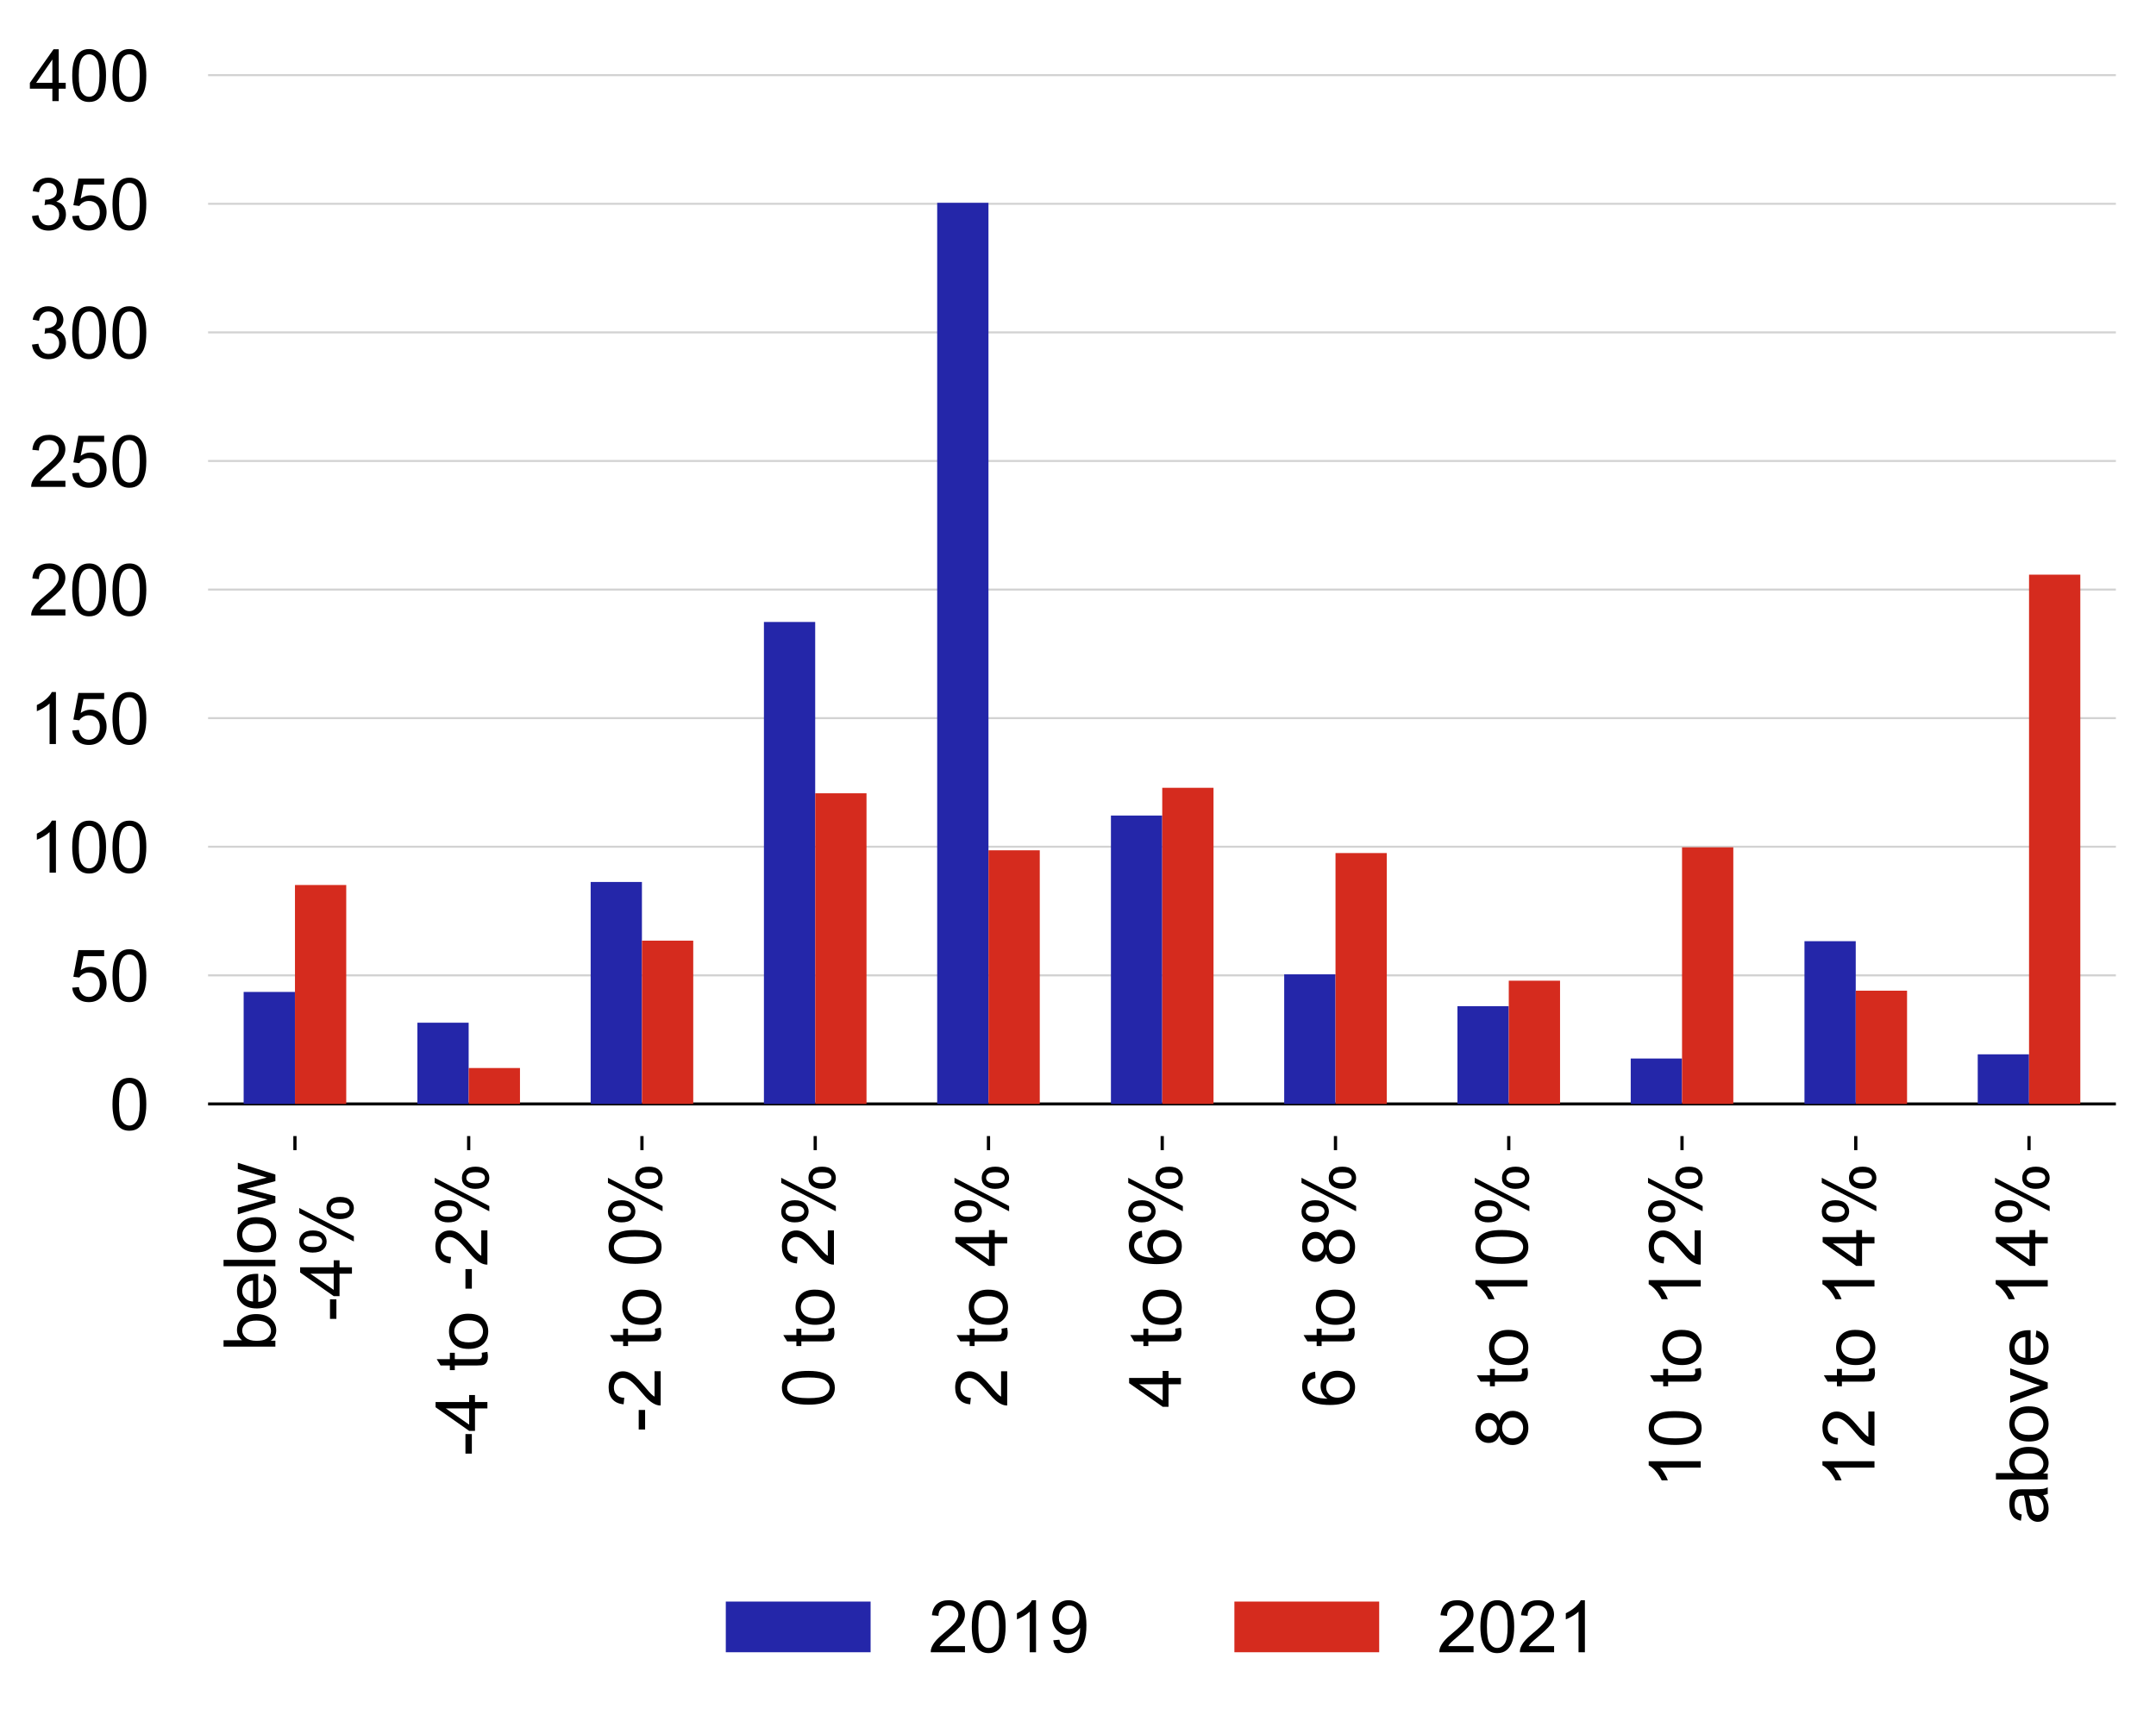 <?xml version="1.0" encoding="utf-8" standalone="no"?>
<!DOCTYPE svg PUBLIC "-//W3C//DTD SVG 1.1//EN"
  "http://www.w3.org/Graphics/SVG/1.1/DTD/svg11.dtd">
<!-- Created with matplotlib (http://matplotlib.org/) -->
<svg height="428pt" version="1.1" viewBox="0 0 536 428" width="536pt" xmlns="http://www.w3.org/2000/svg" xmlns:xlink="http://www.w3.org/1999/xlink">
 <defs>
  <style type="text/css">
*{stroke-linecap:butt;stroke-linejoin:round;}
  </style>
 </defs>
 <g id="figure_1">
  <g id="patch_1">
   <path d="M 0 428.823 
L 536.729 428.823 
L 536.729 0 
L 0 0 
z
" style="fill:none;"/>
  </g>
  <g id="axes_1">
   <g id="patch_2">
    <path d="M 51.729 282.5 
L 526.029 282.5 
L 526.029 10.7 
L 51.729 10.7 
z
" style="fill:none;"/>
   </g>
   <g id="matplotlib.axis_1">
    <g id="xtick_1">
     <g id="line2d_1">
      <defs>
       <path d="M 0 0 
L 0 3.5 
" id="mac2a942659" style="stroke:#000000;stroke-width:0.8;"/>
      </defs>
      <g>
       <use style="stroke:#000000;stroke-width:0.8;" x="159.594" xlink:href="#mac2a942659" y="282.5"/>
      </g>
     </g>
     <g id="text_1">
      <!-- -2 to 0% -->
      <defs>
       <path d="M 3.172 21.484 
L 3.172 30.328 
L 30.172 30.328 
L 30.172 21.484 
z
" id="ArialMT-2d"/>
       <path d="M 50.344 8.453 
L 50.344 0 
L 3.031 0 
Q 2.938 3.172 4.047 6.109 
Q 5.859 10.938 9.828 15.625 
Q 13.812 20.312 21.344 26.469 
Q 33.016 36.031 37.109 41.625 
Q 41.219 47.219 41.219 52.203 
Q 41.219 57.422 37.469 61 
Q 33.734 64.594 27.734 64.594 
Q 21.391 64.594 17.578 60.781 
Q 13.766 56.984 13.719 50.25 
L 4.688 51.172 
Q 5.609 61.281 11.656 66.578 
Q 17.719 71.875 27.938 71.875 
Q 38.234 71.875 44.234 66.156 
Q 50.25 60.453 50.25 52 
Q 50.25 47.703 48.484 43.547 
Q 46.734 39.406 42.656 34.812 
Q 38.578 30.219 29.109 22.219 
Q 21.188 15.578 18.938 13.203 
Q 16.703 10.844 15.234 8.453 
z
" id="ArialMT-32"/>
       <path id="ArialMT-20"/>
       <path d="M 25.781 7.859 
L 27.047 0.094 
Q 23.344 -0.688 20.406 -0.688 
Q 15.625 -0.688 12.984 0.828 
Q 10.359 2.344 9.281 4.812 
Q 8.203 7.281 8.203 15.188 
L 8.203 45.016 
L 1.766 45.016 
L 1.766 51.859 
L 8.203 51.859 
L 8.203 64.703 
L 16.938 69.969 
L 16.938 51.859 
L 25.781 51.859 
L 25.781 45.016 
L 16.938 45.016 
L 16.938 14.703 
Q 16.938 10.938 17.406 9.859 
Q 17.875 8.797 18.922 8.156 
Q 19.969 7.516 21.922 7.516 
Q 23.391 7.516 25.781 7.859 
" id="ArialMT-74"/>
       <path d="M 3.328 25.922 
Q 3.328 40.328 11.328 47.266 
Q 18.016 53.031 27.641 53.031 
Q 38.328 53.031 45.109 46.016 
Q 51.906 39.016 51.906 26.656 
Q 51.906 16.656 48.906 10.906 
Q 45.906 5.172 40.156 2 
Q 34.422 -1.172 27.641 -1.172 
Q 16.75 -1.172 10.031 5.812 
Q 3.328 12.797 3.328 25.922 
M 12.359 25.922 
Q 12.359 15.969 16.703 11.016 
Q 21.047 6.062 27.641 6.062 
Q 34.188 6.062 38.531 11.031 
Q 42.875 16.016 42.875 26.219 
Q 42.875 35.844 38.5 40.797 
Q 34.125 45.75 27.641 45.75 
Q 21.047 45.75 16.703 40.812 
Q 12.359 35.891 12.359 25.922 
" id="ArialMT-6f"/>
       <path d="M 4.156 35.297 
Q 4.156 48 6.766 55.734 
Q 9.375 63.484 14.516 67.672 
Q 19.672 71.875 27.484 71.875 
Q 33.25 71.875 37.594 69.547 
Q 41.938 67.234 44.766 62.859 
Q 47.609 58.5 49.219 52.219 
Q 50.828 45.953 50.828 35.297 
Q 50.828 22.703 48.234 14.969 
Q 45.656 7.234 40.5 3 
Q 35.359 -1.219 27.484 -1.219 
Q 17.141 -1.219 11.234 6.203 
Q 4.156 15.141 4.156 35.297 
M 13.188 35.297 
Q 13.188 17.672 17.312 11.828 
Q 21.438 6 27.484 6 
Q 33.547 6 37.672 11.859 
Q 41.797 17.719 41.797 35.297 
Q 41.797 52.984 37.672 58.781 
Q 33.547 64.594 27.391 64.594 
Q 21.344 64.594 17.719 59.469 
Q 13.188 52.938 13.188 35.297 
" id="ArialMT-30"/>
       <path d="M 5.812 54.391 
Q 5.812 62.062 9.672 67.422 
Q 13.531 72.797 20.844 72.797 
Q 27.594 72.797 32 67.984 
Q 36.422 63.188 36.422 53.859 
Q 36.422 44.781 31.953 39.875 
Q 27.484 34.969 20.953 34.969 
Q 14.453 34.969 10.125 39.797 
Q 5.812 44.625 5.812 54.391 
M 21.094 66.75 
Q 17.828 66.75 15.656 63.906 
Q 13.484 61.078 13.484 53.516 
Q 13.484 46.625 15.672 43.812 
Q 17.875 41.016 21.094 41.016 
Q 24.422 41.016 26.594 43.844 
Q 28.766 46.688 28.766 54.203 
Q 28.766 61.141 26.562 63.938 
Q 24.359 66.75 21.094 66.75 
M 21.141 -2.641 
L 60.297 72.797 
L 67.438 72.797 
L 28.422 -2.641 
z
M 52.094 16.797 
Q 52.094 24.516 55.953 29.859 
Q 59.812 35.203 67.188 35.203 
Q 73.922 35.203 78.344 30.391 
Q 82.766 25.594 82.766 16.266 
Q 82.766 7.172 78.297 2.266 
Q 73.828 -2.641 67.234 -2.641 
Q 60.75 -2.641 56.422 2.219 
Q 52.094 7.078 52.094 16.797 
M 67.438 29.156 
Q 64.109 29.156 61.938 26.312 
Q 59.766 23.484 59.766 15.922 
Q 59.766 9.078 61.953 6.25 
Q 64.156 3.422 67.391 3.422 
Q 70.75 3.422 72.922 6.25 
Q 75.094 9.078 75.094 16.609 
Q 75.094 23.531 72.891 26.344 
Q 70.703 29.156 67.438 29.156 
" id="ArialMT-25"/>
      </defs>
      <g transform="translate(164.248 356.03)rotate(-90)scale(0.18 -0.18)">
       <use xlink:href="#ArialMT-2d"/>
       <use x="33.301" xlink:href="#ArialMT-32"/>
       <use x="88.916" xlink:href="#ArialMT-20"/>
       <use x="116.699" xlink:href="#ArialMT-74"/>
       <use x="144.482" xlink:href="#ArialMT-6f"/>
       <use x="200.098" xlink:href="#ArialMT-20"/>
       <use x="227.881" xlink:href="#ArialMT-30"/>
       <use x="283.496" xlink:href="#ArialMT-25"/>
      </g>
     </g>
    </g>
    <g id="xtick_2">
     <g id="line2d_2">
      <g>
       <use style="stroke:#000000;stroke-width:0.8;" x="504.432" xlink:href="#mac2a942659" y="282.5"/>
      </g>
     </g>
     <g id="text_2">
      <!-- above 14% -->
      <defs>
       <path d="M 40.438 6.391 
Q 35.547 2.25 31.031 0.531 
Q 26.516 -1.172 21.344 -1.172 
Q 12.797 -1.172 8.203 3 
Q 3.609 7.172 3.609 13.672 
Q 3.609 17.484 5.344 20.625 
Q 7.078 23.781 9.891 25.688 
Q 12.703 27.594 16.219 28.562 
Q 18.797 29.25 24.031 29.891 
Q 34.672 31.156 39.703 32.906 
Q 39.75 34.719 39.75 35.203 
Q 39.75 40.578 37.25 42.781 
Q 33.891 45.75 27.25 45.75 
Q 21.047 45.75 18.094 43.578 
Q 15.141 41.406 13.719 35.891 
L 5.125 37.062 
Q 6.297 42.578 8.984 45.969 
Q 11.672 49.359 16.75 51.188 
Q 21.828 53.031 28.516 53.031 
Q 35.156 53.031 39.297 51.469 
Q 43.453 49.906 45.406 47.531 
Q 47.359 45.172 48.141 41.547 
Q 48.578 39.312 48.578 33.453 
L 48.578 21.734 
Q 48.578 9.469 49.141 6.219 
Q 49.703 2.984 51.375 0 
L 42.188 0 
Q 40.828 2.734 40.438 6.391 
M 39.703 26.031 
Q 34.906 24.078 25.344 22.703 
Q 19.922 21.922 17.672 20.938 
Q 15.438 19.969 14.203 18.094 
Q 12.984 16.219 12.984 13.922 
Q 12.984 10.406 15.641 8.062 
Q 18.312 5.719 23.438 5.719 
Q 28.516 5.719 32.469 7.938 
Q 36.422 10.156 38.281 14.016 
Q 39.703 17 39.703 22.797 
z
" id="ArialMT-61"/>
       <path d="M 14.703 0 
L 6.547 0 
L 6.547 71.578 
L 15.328 71.578 
L 15.328 46.047 
Q 20.906 53.031 29.547 53.031 
Q 34.328 53.031 38.594 51.094 
Q 42.875 49.172 45.625 45.672 
Q 48.391 42.188 49.953 37.25 
Q 51.516 32.328 51.516 26.703 
Q 51.516 13.375 44.922 6.094 
Q 38.328 -1.172 29.109 -1.172 
Q 19.922 -1.172 14.703 6.5 
z
M 14.594 26.312 
Q 14.594 17 17.141 12.844 
Q 21.297 6.062 28.375 6.062 
Q 34.125 6.062 38.328 11.062 
Q 42.531 16.062 42.531 25.984 
Q 42.531 36.141 38.5 40.969 
Q 34.469 45.797 28.766 45.797 
Q 23 45.797 18.797 40.797 
Q 14.594 35.797 14.594 26.312 
" id="ArialMT-62"/>
       <path d="M 21 0 
L 1.266 51.859 
L 10.547 51.859 
L 21.688 20.797 
Q 23.484 15.766 25 10.359 
Q 26.172 14.453 28.266 20.219 
L 39.797 51.859 
L 48.828 51.859 
L 29.203 0 
z
" id="ArialMT-76"/>
       <path d="M 42.094 16.703 
L 51.172 15.578 
Q 49.031 7.625 43.219 3.219 
Q 37.406 -1.172 28.375 -1.172 
Q 17 -1.172 10.328 5.828 
Q 3.656 12.844 3.656 25.484 
Q 3.656 38.578 10.391 45.797 
Q 17.141 53.031 27.875 53.031 
Q 38.281 53.031 44.875 45.953 
Q 51.469 38.875 51.469 26.031 
Q 51.469 25.25 51.422 23.688 
L 12.75 23.688 
Q 13.234 15.141 17.578 10.594 
Q 21.922 6.062 28.422 6.062 
Q 33.25 6.062 36.672 8.594 
Q 40.094 11.141 42.094 16.703 
M 13.234 30.906 
L 42.188 30.906 
Q 41.609 37.453 38.875 40.719 
Q 34.672 45.797 27.984 45.797 
Q 21.922 45.797 17.797 41.75 
Q 13.672 37.703 13.234 30.906 
" id="ArialMT-65"/>
       <path d="M 37.25 0 
L 28.469 0 
L 28.469 56 
Q 25.297 52.984 20.141 49.953 
Q 14.984 46.922 10.891 45.406 
L 10.891 53.906 
Q 18.266 57.375 23.781 62.297 
Q 29.297 67.234 31.594 71.875 
L 37.25 71.875 
z
" id="ArialMT-31"/>
       <path d="M 32.328 0 
L 32.328 17.141 
L 1.266 17.141 
L 1.266 25.203 
L 33.938 71.578 
L 41.109 71.578 
L 41.109 25.203 
L 50.781 25.203 
L 50.781 17.141 
L 41.109 17.141 
L 41.109 0 
z
M 32.328 25.203 
L 32.328 57.469 
L 9.906 25.203 
z
" id="ArialMT-34"/>
      </defs>
      <g transform="translate(509.086 379.065)rotate(-90)scale(0.18 -0.18)">
       <use xlink:href="#ArialMT-61"/>
       <use x="55.615" xlink:href="#ArialMT-62"/>
       <use x="111.23" xlink:href="#ArialMT-6f"/>
       <use x="166.846" xlink:href="#ArialMT-76"/>
       <use x="216.846" xlink:href="#ArialMT-65"/>
       <use x="272.461" xlink:href="#ArialMT-20"/>
       <use x="300.244" xlink:href="#ArialMT-31"/>
       <use x="355.859" xlink:href="#ArialMT-34"/>
       <use x="411.475" xlink:href="#ArialMT-25"/>
      </g>
     </g>
    </g>
    <g id="xtick_3">
     <g id="line2d_3">
      <g>
       <use style="stroke:#000000;stroke-width:0.8;" x="461.357" xlink:href="#mac2a942659" y="282.5"/>
      </g>
     </g>
     <g id="text_3">
      <!-- 12 to 14% -->
      <g transform="translate(466.01 370.056)rotate(-90)scale(0.18 -0.18)">
       <use xlink:href="#ArialMT-31"/>
       <use x="55.615" xlink:href="#ArialMT-32"/>
       <use x="111.23" xlink:href="#ArialMT-20"/>
       <use x="139.014" xlink:href="#ArialMT-74"/>
       <use x="166.797" xlink:href="#ArialMT-6f"/>
       <use x="222.412" xlink:href="#ArialMT-20"/>
       <use x="250.195" xlink:href="#ArialMT-31"/>
       <use x="305.811" xlink:href="#ArialMT-34"/>
       <use x="361.426" xlink:href="#ArialMT-25"/>
      </g>
     </g>
    </g>
    <g id="xtick_4">
     <g id="line2d_4">
      <g>
       <use style="stroke:#000000;stroke-width:0.8;" x="418.164" xlink:href="#mac2a942659" y="282.5"/>
      </g>
     </g>
     <g id="text_4">
      <!-- 10 to 12% -->
      <g transform="translate(422.817 370.056)rotate(-90)scale(0.18 -0.18)">
       <use xlink:href="#ArialMT-31"/>
       <use x="55.615" xlink:href="#ArialMT-30"/>
       <use x="111.23" xlink:href="#ArialMT-20"/>
       <use x="139.014" xlink:href="#ArialMT-74"/>
       <use x="166.797" xlink:href="#ArialMT-6f"/>
       <use x="222.412" xlink:href="#ArialMT-20"/>
       <use x="250.195" xlink:href="#ArialMT-31"/>
       <use x="305.811" xlink:href="#ArialMT-32"/>
       <use x="361.426" xlink:href="#ArialMT-25"/>
      </g>
     </g>
    </g>
    <g id="xtick_5">
     <g id="line2d_5">
      <g>
       <use style="stroke:#000000;stroke-width:0.8;" x="332.013" xlink:href="#mac2a942659" y="282.5"/>
      </g>
     </g>
     <g id="text_5">
      <!-- 6 to 8% -->
      <defs>
       <path d="M 49.75 54.047 
L 41.016 53.375 
Q 39.844 58.547 37.703 60.891 
Q 34.125 64.656 28.906 64.656 
Q 24.703 64.656 21.531 62.312 
Q 17.391 59.281 14.984 53.469 
Q 12.594 47.656 12.5 36.922 
Q 15.672 41.75 20.266 44.094 
Q 24.859 46.438 29.891 46.438 
Q 38.672 46.438 44.844 39.969 
Q 51.031 33.5 51.031 23.25 
Q 51.031 16.5 48.125 10.719 
Q 45.219 4.938 40.141 1.859 
Q 35.062 -1.219 28.609 -1.219 
Q 17.625 -1.219 10.688 6.859 
Q 3.766 14.938 3.766 33.5 
Q 3.766 54.25 11.422 63.672 
Q 18.109 71.875 29.438 71.875 
Q 37.891 71.875 43.281 67.141 
Q 48.688 62.406 49.75 54.047 
M 13.875 23.188 
Q 13.875 18.656 15.797 14.5 
Q 17.719 10.359 21.188 8.172 
Q 24.656 6 28.469 6 
Q 34.031 6 38.031 10.484 
Q 42.047 14.984 42.047 22.703 
Q 42.047 30.125 38.078 34.391 
Q 34.125 38.672 28.125 38.672 
Q 22.172 38.672 18.016 34.391 
Q 13.875 30.125 13.875 23.188 
" id="ArialMT-36"/>
       <path d="M 17.672 38.812 
Q 12.203 40.828 9.562 44.531 
Q 6.938 48.25 6.938 53.422 
Q 6.938 61.234 12.547 66.547 
Q 18.172 71.875 27.484 71.875 
Q 36.859 71.875 42.578 66.422 
Q 48.297 60.984 48.297 53.172 
Q 48.297 48.188 45.672 44.5 
Q 43.062 40.828 37.75 38.812 
Q 44.344 36.672 47.781 31.875 
Q 51.219 27.094 51.219 20.453 
Q 51.219 11.281 44.719 5.031 
Q 38.234 -1.219 27.641 -1.219 
Q 17.047 -1.219 10.547 5.047 
Q 4.047 11.328 4.047 20.703 
Q 4.047 27.688 7.594 32.391 
Q 11.141 37.109 17.672 38.812 
M 15.922 53.719 
Q 15.922 48.641 19.188 45.406 
Q 22.469 42.188 27.688 42.188 
Q 32.766 42.188 36.016 45.375 
Q 39.266 48.578 39.266 53.219 
Q 39.266 58.062 35.906 61.359 
Q 32.562 64.656 27.594 64.656 
Q 22.562 64.656 19.234 61.422 
Q 15.922 58.203 15.922 53.719 
M 13.094 20.656 
Q 13.094 16.891 14.875 13.375 
Q 16.656 9.859 20.172 7.922 
Q 23.688 6 27.734 6 
Q 34.031 6 38.125 10.047 
Q 42.234 14.109 42.234 20.359 
Q 42.234 26.703 38.016 30.859 
Q 33.797 35.016 27.438 35.016 
Q 21.234 35.016 17.156 30.906 
Q 13.094 26.812 13.094 20.656 
" id="ArialMT-38"/>
      </defs>
      <g transform="translate(336.667 350.037)rotate(-90)scale(0.18 -0.18)">
       <use xlink:href="#ArialMT-36"/>
       <use x="55.615" xlink:href="#ArialMT-20"/>
       <use x="83.398" xlink:href="#ArialMT-74"/>
       <use x="111.182" xlink:href="#ArialMT-6f"/>
       <use x="166.797" xlink:href="#ArialMT-20"/>
       <use x="194.58" xlink:href="#ArialMT-38"/>
       <use x="250.195" xlink:href="#ArialMT-25"/>
      </g>
     </g>
    </g>
    <g id="xtick_6">
     <g id="line2d_6">
      <g>
       <use style="stroke:#000000;stroke-width:0.8;" x="375.089" xlink:href="#mac2a942659" y="282.5"/>
      </g>
     </g>
     <g id="text_6">
      <!-- 8 to 10% -->
      <g transform="translate(379.742 360.047)rotate(-90)scale(0.18 -0.18)">
       <use xlink:href="#ArialMT-38"/>
       <use x="55.615" xlink:href="#ArialMT-20"/>
       <use x="83.398" xlink:href="#ArialMT-74"/>
       <use x="111.182" xlink:href="#ArialMT-6f"/>
       <use x="166.797" xlink:href="#ArialMT-20"/>
       <use x="194.58" xlink:href="#ArialMT-31"/>
       <use x="250.195" xlink:href="#ArialMT-30"/>
       <use x="305.811" xlink:href="#ArialMT-25"/>
      </g>
     </g>
    </g>
    <g id="xtick_7">
     <g id="line2d_7">
      <g>
       <use style="stroke:#000000;stroke-width:0.8;" x="288.938" xlink:href="#mac2a942659" y="282.5"/>
      </g>
     </g>
     <g id="text_7">
      <!-- 4 to 6% -->
      <g transform="translate(293.591 350.037)rotate(-90)scale(0.18 -0.18)">
       <use xlink:href="#ArialMT-34"/>
       <use x="55.615" xlink:href="#ArialMT-20"/>
       <use x="83.398" xlink:href="#ArialMT-74"/>
       <use x="111.182" xlink:href="#ArialMT-6f"/>
       <use x="166.797" xlink:href="#ArialMT-20"/>
       <use x="194.58" xlink:href="#ArialMT-36"/>
       <use x="250.195" xlink:href="#ArialMT-25"/>
      </g>
     </g>
    </g>
    <g id="xtick_8">
     <g id="line2d_8">
      <g>
       <use style="stroke:#000000;stroke-width:0.8;" x="245.745" xlink:href="#mac2a942659" y="282.5"/>
      </g>
     </g>
     <g id="text_8">
      <!-- 2 to 4% -->
      <g transform="translate(250.398 350.037)rotate(-90)scale(0.18 -0.18)">
       <use xlink:href="#ArialMT-32"/>
       <use x="55.615" xlink:href="#ArialMT-20"/>
       <use x="83.398" xlink:href="#ArialMT-74"/>
       <use x="111.182" xlink:href="#ArialMT-6f"/>
       <use x="166.797" xlink:href="#ArialMT-20"/>
       <use x="194.58" xlink:href="#ArialMT-34"/>
       <use x="250.195" xlink:href="#ArialMT-25"/>
      </g>
     </g>
    </g>
    <g id="xtick_9">
     <g id="line2d_9">
      <g>
       <use style="stroke:#000000;stroke-width:0.8;" x="116.519" xlink:href="#mac2a942659" y="282.5"/>
      </g>
     </g>
     <g id="text_9">
      <!-- -4 to -2% -->
      <g transform="translate(121.172 362.024)rotate(-90)scale(0.18 -0.18)">
       <use xlink:href="#ArialMT-2d"/>
       <use x="33.301" xlink:href="#ArialMT-34"/>
       <use x="88.916" xlink:href="#ArialMT-20"/>
       <use x="116.699" xlink:href="#ArialMT-74"/>
       <use x="144.482" xlink:href="#ArialMT-6f"/>
       <use x="200.098" xlink:href="#ArialMT-20"/>
       <use x="227.881" xlink:href="#ArialMT-2d"/>
       <use x="261.182" xlink:href="#ArialMT-32"/>
       <use x="316.797" xlink:href="#ArialMT-25"/>
      </g>
     </g>
    </g>
    <g id="xtick_10">
     <g id="line2d_10">
      <g>
       <use style="stroke:#000000;stroke-width:0.8;" x="202.67" xlink:href="#mac2a942659" y="282.5"/>
      </g>
     </g>
     <g id="text_10">
      <!-- 0 to 2% -->
      <g transform="translate(207.323 350.037)rotate(-90)scale(0.18 -0.18)">
       <use xlink:href="#ArialMT-30"/>
       <use x="55.615" xlink:href="#ArialMT-20"/>
       <use x="83.398" xlink:href="#ArialMT-74"/>
       <use x="111.182" xlink:href="#ArialMT-6f"/>
       <use x="166.797" xlink:href="#ArialMT-20"/>
       <use x="194.58" xlink:href="#ArialMT-32"/>
       <use x="250.195" xlink:href="#ArialMT-25"/>
      </g>
     </g>
    </g>
    <g id="xtick_11">
     <g id="line2d_11">
      <g>
       <use style="stroke:#000000;stroke-width:0.8;" x="73.326" xlink:href="#mac2a942659" y="282.5"/>
      </g>
     </g>
     <g id="text_11">
      <!-- below -->
      <defs>
       <path d="M 6.391 0 
L 6.391 71.578 
L 15.188 71.578 
L 15.188 0 
z
" id="ArialMT-6c"/>
       <path d="M 16.156 0 
L 0.297 51.859 
L 9.375 51.859 
L 17.625 21.922 
L 20.703 10.797 
Q 20.906 11.625 23.391 21.484 
L 31.641 51.859 
L 40.672 51.859 
L 48.438 21.781 
L 51.031 11.859 
L 54 21.875 
L 62.891 51.859 
L 71.438 51.859 
L 55.219 0 
L 46.094 0 
L 37.844 31.062 
L 35.844 39.891 
L 25.344 0 
z
" id="ArialMT-77"/>
      </defs>
      <g transform="translate(68.46 336.028)rotate(-90)scale(0.18 -0.18)">
       <use xlink:href="#ArialMT-62"/>
       <use x="55.615" xlink:href="#ArialMT-65"/>
       <use x="111.23" xlink:href="#ArialMT-6c"/>
       <use x="133.447" xlink:href="#ArialMT-6f"/>
       <use x="189.062" xlink:href="#ArialMT-77"/>
      </g>
      <!-- -4% -->
      <g transform="translate(87.498 328.518)rotate(-90)scale(0.18 -0.18)">
       <use xlink:href="#ArialMT-2d"/>
       <use x="33.301" xlink:href="#ArialMT-34"/>
       <use x="88.916" xlink:href="#ArialMT-25"/>
      </g>
     </g>
    </g>
   </g>
   <g id="matplotlib.axis_2">
    <g id="ytick_1">
     <g id="text_12">
      <!-- 0 -->
      <g transform="translate(27.219 280.948)scale(0.18 -0.18)">
       <use xlink:href="#ArialMT-30"/>
      </g>
     </g>
    </g>
    <g id="ytick_2">
     <g id="text_13">
      <!-- 50 -->
      <defs>
       <path d="M 4.156 18.75 
L 13.375 19.531 
Q 14.406 12.797 18.141 9.391 
Q 21.875 6 27.156 6 
Q 33.5 6 37.891 10.781 
Q 42.281 15.578 42.281 23.484 
Q 42.281 31 38.062 35.344 
Q 33.844 39.703 27 39.703 
Q 22.75 39.703 19.328 37.766 
Q 15.922 35.844 13.969 32.766 
L 5.719 33.844 
L 12.641 70.609 
L 48.25 70.609 
L 48.25 62.203 
L 19.672 62.203 
L 15.828 42.969 
Q 22.266 47.469 29.344 47.469 
Q 38.719 47.469 45.156 40.969 
Q 51.609 34.469 51.609 24.266 
Q 51.609 14.547 45.953 7.469 
Q 39.062 -1.219 27.156 -1.219 
Q 17.391 -1.219 11.203 4.25 
Q 5.031 9.719 4.156 18.75 
" id="ArialMT-35"/>
      </defs>
      <g transform="translate(17.21 248.971)scale(0.18 -0.18)">
       <use xlink:href="#ArialMT-35"/>
       <use x="55.615" xlink:href="#ArialMT-30"/>
      </g>
     </g>
    </g>
    <g id="ytick_3">
     <g id="text_14">
      <!-- 100 -->
      <g transform="translate(7.2 216.995)scale(0.18 -0.18)">
       <use xlink:href="#ArialMT-31"/>
       <use x="55.615" xlink:href="#ArialMT-30"/>
       <use x="111.23" xlink:href="#ArialMT-30"/>
      </g>
     </g>
    </g>
    <g id="ytick_4">
     <g id="text_15">
      <!-- 150 -->
      <g transform="translate(7.2 185.019)scale(0.18 -0.18)">
       <use xlink:href="#ArialMT-31"/>
       <use x="55.615" xlink:href="#ArialMT-35"/>
       <use x="111.23" xlink:href="#ArialMT-30"/>
      </g>
     </g>
    </g>
    <g id="ytick_5">
     <g id="text_16">
      <!-- 200 -->
      <g transform="translate(7.2 153.042)scale(0.18 -0.18)">
       <use xlink:href="#ArialMT-32"/>
       <use x="55.615" xlink:href="#ArialMT-30"/>
       <use x="111.23" xlink:href="#ArialMT-30"/>
      </g>
     </g>
    </g>
    <g id="ytick_6">
     <g id="text_17">
      <!-- 250 -->
      <g transform="translate(7.2 121.066)scale(0.18 -0.18)">
       <use xlink:href="#ArialMT-32"/>
       <use x="55.615" xlink:href="#ArialMT-35"/>
       <use x="111.23" xlink:href="#ArialMT-30"/>
      </g>
     </g>
    </g>
    <g id="ytick_7">
     <g id="text_18">
      <!-- 300 -->
      <defs>
       <path d="M 4.203 18.891 
L 12.984 20.062 
Q 14.5 12.594 18.141 9.297 
Q 21.781 6 27 6 
Q 33.203 6 37.469 10.297 
Q 41.75 14.594 41.75 20.953 
Q 41.75 27 37.797 30.922 
Q 33.844 34.859 27.734 34.859 
Q 25.25 34.859 21.531 33.891 
L 22.516 41.609 
Q 23.391 41.5 23.922 41.5 
Q 29.547 41.5 34.031 44.422 
Q 38.531 47.359 38.531 53.469 
Q 38.531 58.297 35.25 61.469 
Q 31.984 64.656 26.812 64.656 
Q 21.688 64.656 18.266 61.422 
Q 14.844 58.203 13.875 51.766 
L 5.078 53.328 
Q 6.688 62.156 12.391 67.016 
Q 18.109 71.875 26.609 71.875 
Q 32.469 71.875 37.391 69.359 
Q 42.328 66.844 44.938 62.5 
Q 47.562 58.156 47.562 53.266 
Q 47.562 48.641 45.062 44.828 
Q 42.578 41.016 37.703 38.766 
Q 44.047 37.312 47.562 32.688 
Q 51.078 28.078 51.078 21.141 
Q 51.078 11.766 44.234 5.25 
Q 37.406 -1.266 26.953 -1.266 
Q 17.531 -1.266 11.297 4.344 
Q 5.078 9.969 4.203 18.891 
" id="ArialMT-33"/>
      </defs>
      <g transform="translate(7.2 89.089)scale(0.18 -0.18)">
       <use xlink:href="#ArialMT-33"/>
       <use x="55.615" xlink:href="#ArialMT-30"/>
       <use x="111.23" xlink:href="#ArialMT-30"/>
      </g>
     </g>
    </g>
    <g id="ytick_8">
     <g id="text_19">
      <!-- 350 -->
      <g transform="translate(7.2 57.113)scale(0.18 -0.18)">
       <use xlink:href="#ArialMT-33"/>
       <use x="55.615" xlink:href="#ArialMT-35"/>
       <use x="111.23" xlink:href="#ArialMT-30"/>
      </g>
     </g>
    </g>
    <g id="ytick_9">
     <g id="text_20">
      <!-- 400 -->
      <g transform="translate(7.2 25.136)scale(0.18 -0.18)">
       <use xlink:href="#ArialMT-34"/>
       <use x="55.615" xlink:href="#ArialMT-30"/>
       <use x="111.23" xlink:href="#ArialMT-30"/>
      </g>
     </g>
    </g>
   </g>
   <g id="line2d_12">
    <path clip-path="url(#p70d4519769)" d="M 51.729 274.506 
L 526.029 274.506 
" style="fill:none;stroke:#000000;stroke-linecap:square;stroke-width:0.75;"/>
   </g>
   <g id="line2d_13">
    <path clip-path="url(#p70d4519769)" d="M 51.729 242.529 
L 526.029 242.529 
" style="fill:none;stroke:#d2d2d2;stroke-linecap:square;stroke-width:0.5;"/>
   </g>
   <g id="line2d_14">
    <path clip-path="url(#p70d4519769)" d="M 51.729 210.553 
L 526.029 210.553 
" style="fill:none;stroke:#d2d2d2;stroke-linecap:square;stroke-width:0.5;"/>
   </g>
   <g id="line2d_15">
    <path clip-path="url(#p70d4519769)" d="M 51.729 178.576 
L 526.029 178.576 
" style="fill:none;stroke:#d2d2d2;stroke-linecap:square;stroke-width:0.5;"/>
   </g>
   <g id="legend_1">
    <g id="patch_3">
     <path d="M 176.84 421.623 
L 400.918 421.623 
Q 404.518 421.623 404.518 418.023 
L 404.518 394.361 
Q 404.518 390.761 400.918 390.761 
L 176.84 390.761 
Q 173.24 390.761 173.24 394.361 
L 173.24 418.023 
Q 173.24 421.623 176.84 421.623 
z
" style="fill:none;opacity:0.8;"/>
    </g>
    <g id="patch_4">
     <path d="M 180.44 410.845 
L 216.44 410.845 
L 216.44 398.245 
L 180.44 398.245 
z
" style="fill:#2426a9;"/>
    </g>
    <g id="text_21">
     <!-- 2019 -->
     <defs>
      <path d="M 5.469 16.547 
L 13.922 17.328 
Q 14.984 11.375 18.016 8.688 
Q 21.047 6 25.781 6 
Q 29.828 6 32.875 7.859 
Q 35.938 9.719 37.891 12.812 
Q 39.844 15.922 41.156 21.188 
Q 42.484 26.469 42.484 31.938 
Q 42.484 32.516 42.438 33.688 
Q 39.797 29.5 35.234 26.875 
Q 30.672 24.266 25.344 24.266 
Q 16.453 24.266 10.297 30.703 
Q 4.156 37.156 4.156 47.703 
Q 4.156 58.594 10.578 65.234 
Q 17 71.875 26.656 71.875 
Q 33.641 71.875 39.422 68.109 
Q 45.219 64.359 48.219 57.391 
Q 51.219 50.438 51.219 37.25 
Q 51.219 23.531 48.234 15.406 
Q 45.266 7.281 39.375 3.031 
Q 33.5 -1.219 25.594 -1.219 
Q 17.188 -1.219 11.859 3.438 
Q 6.547 8.109 5.469 16.547 
M 41.453 48.141 
Q 41.453 55.719 37.422 60.156 
Q 33.406 64.594 27.734 64.594 
Q 21.875 64.594 17.531 59.812 
Q 13.188 55.031 13.188 47.406 
Q 13.188 40.578 17.312 36.297 
Q 21.438 32.031 27.484 32.031 
Q 33.594 32.031 37.516 36.297 
Q 41.453 40.578 41.453 48.141 
" id="ArialMT-39"/>
     </defs>
     <g transform="translate(230.84 410.845)scale(0.18 -0.18)">
      <use xlink:href="#ArialMT-32"/>
      <use x="55.615" xlink:href="#ArialMT-30"/>
      <use x="111.23" xlink:href="#ArialMT-31"/>
      <use x="166.846" xlink:href="#ArialMT-39"/>
     </g>
    </g>
    <g id="patch_5">
     <path d="M 306.879 410.845 
L 342.879 410.845 
L 342.879 398.245 
L 306.879 398.245 
z
" style="fill:#d52b1e;"/>
    </g>
    <g id="text_22">
     <!-- 2021 -->
     <g transform="translate(357.279 410.845)scale(0.18 -0.18)">
      <use xlink:href="#ArialMT-32"/>
      <use x="55.615" xlink:href="#ArialMT-30"/>
      <use x="111.23" xlink:href="#ArialMT-32"/>
      <use x="166.846" xlink:href="#ArialMT-31"/>
     </g>
    </g>
   </g>
   <g id="line2d_16">
    <path clip-path="url(#p70d4519769)" d="M 51.729 146.6 
L 526.029 146.6 
" style="fill:none;stroke:#d2d2d2;stroke-linecap:square;stroke-width:0.5;"/>
   </g>
   <g id="line2d_17">
    <path clip-path="url(#p70d4519769)" d="M 51.729 114.624 
L 526.029 114.624 
" style="fill:none;stroke:#d2d2d2;stroke-linecap:square;stroke-width:0.5;"/>
   </g>
   <g id="line2d_18">
    <path clip-path="url(#p70d4519769)" d="M 51.729 82.647 
L 526.029 82.647 
" style="fill:none;stroke:#d2d2d2;stroke-linecap:square;stroke-width:0.5;"/>
   </g>
   <g id="line2d_19">
    <path clip-path="url(#p70d4519769)" d="M 51.729 50.671 
L 526.029 50.671 
" style="fill:none;stroke:#d2d2d2;stroke-linecap:square;stroke-width:0.5;"/>
   </g>
   <g id="line2d_20">
    <path clip-path="url(#p70d4519769)" d="M 51.729 18.694 
L 526.029 18.694 
" style="fill:none;stroke:#d2d2d2;stroke-linecap:square;stroke-width:0.5;"/>
   </g>
   <g id="patch_6">
    <path clip-path="url(#p70d4519769)" d="M 60.574 274.506 
L 73.32 274.506 
L 73.32 246.654 
L 60.574 246.654 
z
" style="fill:#2426a9;"/>
   </g>
   <g id="patch_7">
    <path clip-path="url(#p70d4519769)" d="M 103.768 274.506 
L 116.513 274.506 
L 116.513 254.306 
L 103.768 254.306 
z
" style="fill:#2426a9;"/>
   </g>
   <g id="patch_8">
    <path clip-path="url(#p70d4519769)" d="M 146.843 274.506 
L 159.588 274.506 
L 159.588 219.31 
L 146.843 219.31 
z
" style="fill:#2426a9;"/>
   </g>
   <g id="patch_9">
    <path clip-path="url(#p70d4519769)" d="M 189.918 274.506 
L 202.664 274.506 
L 202.664 154.658 
L 189.918 154.658 
z
" style="fill:#2426a9;"/>
   </g>
   <g id="patch_10">
    <path clip-path="url(#p70d4519769)" d="M 232.993 274.506 
L 245.739 274.506 
L 245.739 50.428 
L 232.993 50.428 
z
" style="fill:#2426a9;"/>
   </g>
   <g id="patch_11">
    <path clip-path="url(#p70d4519769)" d="M 276.187 274.506 
L 288.932 274.506 
L 288.932 202.791 
L 276.187 202.791 
z
" style="fill:#2426a9;"/>
   </g>
   <g id="patch_12">
    <path clip-path="url(#p70d4519769)" d="M 319.262 274.506 
L 332.007 274.506 
L 332.007 242.275 
L 319.262 242.275 
z
" style="fill:#2426a9;"/>
   </g>
   <g id="patch_13">
    <path clip-path="url(#p70d4519769)" d="M 362.337 274.506 
L 375.083 274.506 
L 375.083 250.201 
L 362.337 250.201 
z
" style="fill:#2426a9;"/>
   </g>
   <g id="patch_14">
    <path clip-path="url(#p70d4519769)" d="M 405.412 274.506 
L 418.158 274.506 
L 418.158 263.209 
L 405.412 263.209 
z
" style="fill:#2426a9;"/>
   </g>
   <g id="patch_15">
    <path clip-path="url(#p70d4519769)" d="M 448.606 274.506 
L 461.351 274.506 
L 461.351 234.035 
L 448.606 234.035 
z
" style="fill:#2426a9;"/>
   </g>
   <g id="patch_16">
    <path clip-path="url(#p70d4519769)" d="M 491.681 274.506 
L 504.427 274.506 
L 504.427 262.167 
L 491.681 262.167 
z
" style="fill:#2426a9;"/>
   </g>
   <g id="patch_17">
    <path clip-path="url(#p70d4519769)" d="M 60.574 274.506 
L 73.32 274.506 
L 73.32 274.506 
L 60.574 274.506 
z
" style="fill:#2426a9;"/>
   </g>
   <g id="patch_18">
    <path clip-path="url(#p70d4519769)" d="M 103.768 274.506 
L 116.513 274.506 
L 116.513 274.506 
L 103.768 274.506 
z
" style="fill:#2426a9;"/>
   </g>
   <g id="patch_19">
    <path clip-path="url(#p70d4519769)" d="M 146.843 274.506 
L 159.588 274.506 
L 159.588 274.506 
L 146.843 274.506 
z
" style="fill:#2426a9;"/>
   </g>
   <g id="patch_20">
    <path clip-path="url(#p70d4519769)" d="M 189.918 274.506 
L 202.664 274.506 
L 202.664 274.506 
L 189.918 274.506 
z
" style="fill:#2426a9;"/>
   </g>
   <g id="patch_21">
    <path clip-path="url(#p70d4519769)" d="M 232.993 274.506 
L 245.739 274.506 
L 245.739 274.506 
L 232.993 274.506 
z
" style="fill:#2426a9;"/>
   </g>
   <g id="patch_22">
    <path clip-path="url(#p70d4519769)" d="M 276.187 274.506 
L 288.932 274.506 
L 288.932 274.506 
L 276.187 274.506 
z
" style="fill:#2426a9;"/>
   </g>
   <g id="patch_23">
    <path clip-path="url(#p70d4519769)" d="M 319.262 274.506 
L 332.007 274.506 
L 332.007 274.506 
L 319.262 274.506 
z
" style="fill:#2426a9;"/>
   </g>
   <g id="patch_24">
    <path clip-path="url(#p70d4519769)" d="M 362.337 274.506 
L 375.083 274.506 
L 375.083 274.506 
L 362.337 274.506 
z
" style="fill:#2426a9;"/>
   </g>
   <g id="patch_25">
    <path clip-path="url(#p70d4519769)" d="M 405.412 274.506 
L 418.158 274.506 
L 418.158 274.506 
L 405.412 274.506 
z
" style="fill:#2426a9;"/>
   </g>
   <g id="patch_26">
    <path clip-path="url(#p70d4519769)" d="M 448.606 274.506 
L 461.351 274.506 
L 461.351 274.506 
L 448.606 274.506 
z
" style="fill:#2426a9;"/>
   </g>
   <g id="patch_27">
    <path clip-path="url(#p70d4519769)" d="M 491.681 274.506 
L 504.427 274.506 
L 504.427 274.506 
L 491.681 274.506 
z
" style="fill:#2426a9;"/>
   </g>
   <g id="patch_28">
    <path clip-path="url(#p70d4519769)" d="M 73.332 274.506 
L 86.077 274.506 
L 86.077 220.066 
L 73.332 220.066 
z
" style="fill:#d52b1e;"/>
   </g>
   <g id="patch_29">
    <path clip-path="url(#p70d4519769)" d="M 116.525 274.506 
L 129.27 274.506 
L 129.27 265.574 
L 116.525 265.574 
z
" style="fill:#d52b1e;"/>
   </g>
   <g id="patch_30">
    <path clip-path="url(#p70d4519769)" d="M 159.6 274.506 
L 172.346 274.506 
L 172.346 233.901 
L 159.6 233.901 
z
" style="fill:#d52b1e;"/>
   </g>
   <g id="patch_31">
    <path clip-path="url(#p70d4519769)" d="M 202.675 274.506 
L 215.421 274.506 
L 215.421 197.257 
L 202.675 197.257 
z
" style="fill:#d52b1e;"/>
   </g>
   <g id="patch_32">
    <path clip-path="url(#p70d4519769)" d="M 245.751 274.506 
L 258.496 274.506 
L 258.496 211.434 
L 245.751 211.434 
z
" style="fill:#d52b1e;"/>
   </g>
   <g id="patch_33">
    <path clip-path="url(#p70d4519769)" d="M 288.944 274.506 
L 301.69 274.506 
L 301.69 195.893 
L 288.944 195.893 
z
" style="fill:#d52b1e;"/>
   </g>
   <g id="patch_34">
    <path clip-path="url(#p70d4519769)" d="M 332.019 274.506 
L 344.765 274.506 
L 344.765 212.121 
L 332.019 212.121 
z
" style="fill:#d52b1e;"/>
   </g>
   <g id="patch_35">
    <path clip-path="url(#p70d4519769)" d="M 375.095 274.506 
L 387.84 274.506 
L 387.84 243.86 
L 375.095 243.86 
z
" style="fill:#d52b1e;"/>
   </g>
   <g id="patch_36">
    <path clip-path="url(#p70d4519769)" d="M 418.17 274.506 
L 430.915 274.506 
L 430.915 210.691 
L 418.17 210.691 
z
" style="fill:#d52b1e;"/>
   </g>
   <g id="patch_37">
    <path clip-path="url(#p70d4519769)" d="M 461.363 274.506 
L 474.109 274.506 
L 474.109 246.341 
L 461.363 246.341 
z
" style="fill:#d52b1e;"/>
   </g>
   <g id="patch_38">
    <path clip-path="url(#p70d4519769)" d="M 504.438 274.506 
L 517.184 274.506 
L 517.184 142.895 
L 504.438 142.895 
z
" style="fill:#d52b1e;"/>
   </g>
   <g id="patch_39">
    <path clip-path="url(#p70d4519769)" d="M 73.332 274.506 
L 86.077 274.506 
L 86.077 274.506 
L 73.332 274.506 
z
" style="fill:#d52b1e;"/>
   </g>
   <g id="patch_40">
    <path clip-path="url(#p70d4519769)" d="M 116.525 274.506 
L 129.27 274.506 
L 129.27 274.506 
L 116.525 274.506 
z
" style="fill:#d52b1e;"/>
   </g>
   <g id="patch_41">
    <path clip-path="url(#p70d4519769)" d="M 159.6 274.506 
L 172.346 274.506 
L 172.346 274.506 
L 159.6 274.506 
z
" style="fill:#d52b1e;"/>
   </g>
   <g id="patch_42">
    <path clip-path="url(#p70d4519769)" d="M 202.675 274.506 
L 215.421 274.506 
L 215.421 274.506 
L 202.675 274.506 
z
" style="fill:#d52b1e;"/>
   </g>
   <g id="patch_43">
    <path clip-path="url(#p70d4519769)" d="M 245.751 274.506 
L 258.496 274.506 
L 258.496 274.506 
L 245.751 274.506 
z
" style="fill:#d52b1e;"/>
   </g>
   <g id="patch_44">
    <path clip-path="url(#p70d4519769)" d="M 288.944 274.506 
L 301.69 274.506 
L 301.69 274.506 
L 288.944 274.506 
z
" style="fill:#d52b1e;"/>
   </g>
   <g id="patch_45">
    <path clip-path="url(#p70d4519769)" d="M 332.019 274.506 
L 344.765 274.506 
L 344.765 274.506 
L 332.019 274.506 
z
" style="fill:#d52b1e;"/>
   </g>
   <g id="patch_46">
    <path clip-path="url(#p70d4519769)" d="M 375.095 274.506 
L 387.84 274.506 
L 387.84 274.506 
L 375.095 274.506 
z
" style="fill:#d52b1e;"/>
   </g>
   <g id="patch_47">
    <path clip-path="url(#p70d4519769)" d="M 418.17 274.506 
L 430.915 274.506 
L 430.915 274.506 
L 418.17 274.506 
z
" style="fill:#d52b1e;"/>
   </g>
   <g id="patch_48">
    <path clip-path="url(#p70d4519769)" d="M 461.363 274.506 
L 474.109 274.506 
L 474.109 274.506 
L 461.363 274.506 
z
" style="fill:#d52b1e;"/>
   </g>
   <g id="patch_49">
    <path clip-path="url(#p70d4519769)" d="M 504.438 274.506 
L 517.184 274.506 
L 517.184 274.506 
L 504.438 274.506 
z
" style="fill:#d52b1e;"/>
   </g>
  </g>
 </g>
 <defs>
  <clipPath id="p70d4519769">
   <rect height="271.8" width="474.3" x="51.729" y="10.7"/>
  </clipPath>
 </defs>
</svg>
